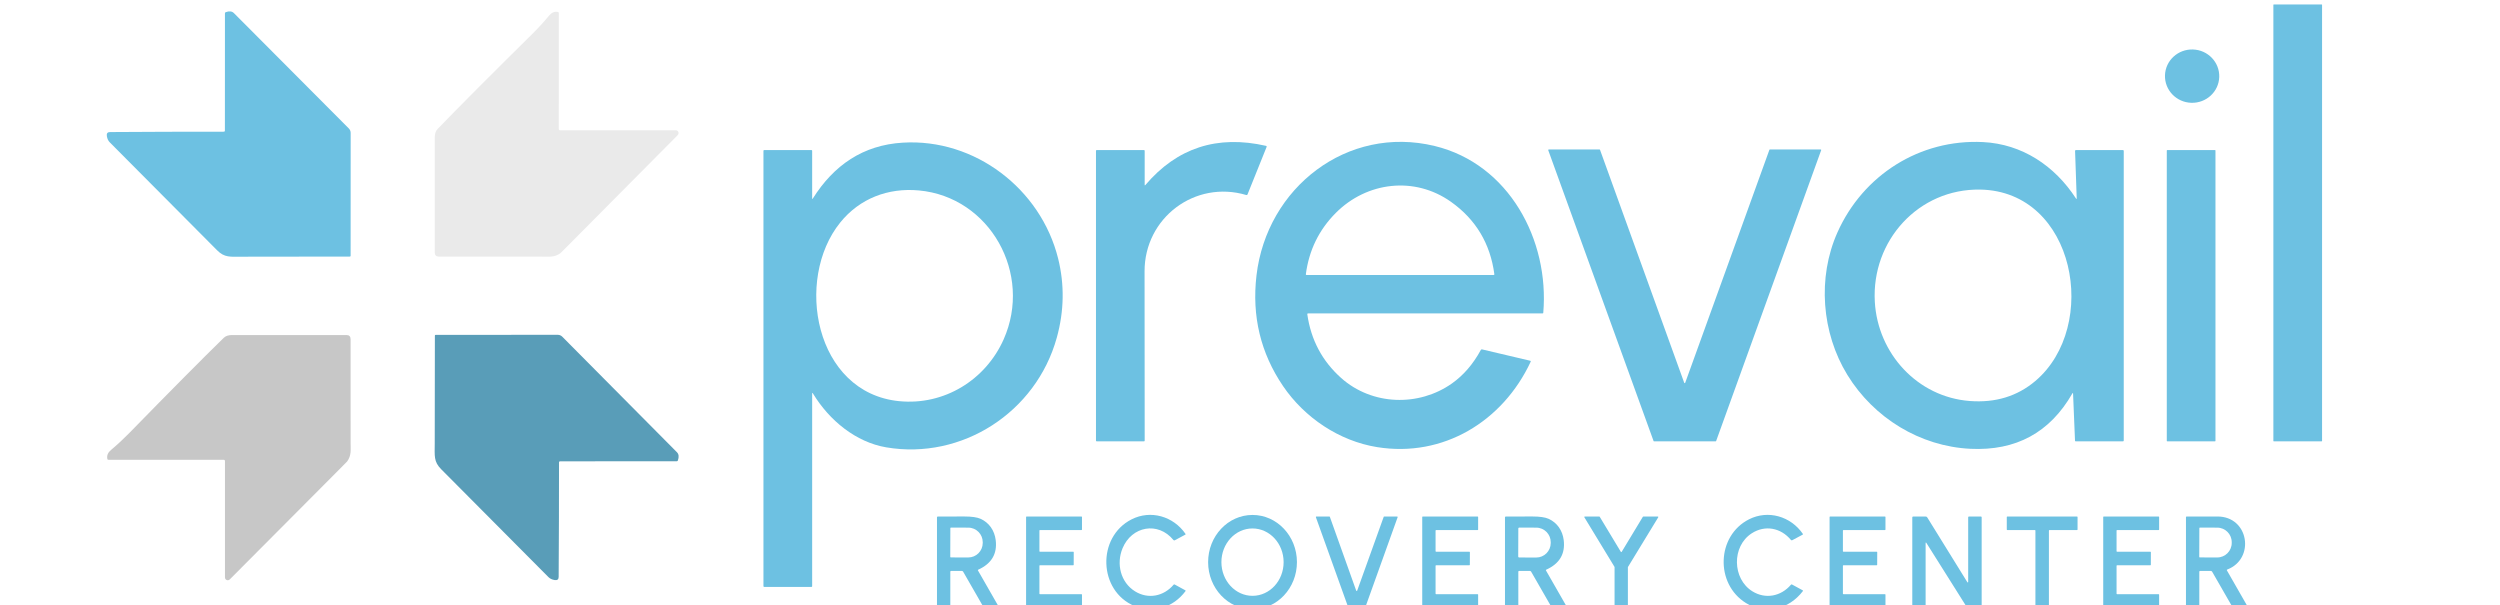 <svg width="281" height="68" viewBox="0 0 281 68" xmlns="http://www.w3.org/2000/svg">
<path d="M260.951 0.5H255.576C255.549 0.5 255.527 0.522 255.527 0.549V49.558C255.527 49.585 255.549 49.607 255.576 49.607H260.951C260.978 49.607 261 49.585 261 49.558V0.549C261 0.522 260.978 0.5 260.951 0.5Z" fill="#6DC1E2"/>
<path d="M249.443 8.655C249.494 7 248.171 5.615 246.487 5.562C244.803 5.508 243.395 6.807 243.344 8.462C243.292 10.117 244.615 11.502 246.299 11.555C247.984 11.609 249.391 10.31 249.443 8.655Z" fill="#6DC1E2"/>
<path d="M146.943 35.338C147.352 38.204 148.617 40.583 150.736 42.477C154.232 45.6 159.486 45.72 163.196 43.101C164.496 42.182 165.579 40.928 166.443 39.337C166.474 39.279 166.522 39.258 166.584 39.272L171.982 40.544C172.053 40.56 172.073 40.601 172.043 40.668C168.911 47.373 162.207 51.456 154.785 50.256C150.527 49.568 146.63 46.949 144.219 43.4C141.692 39.684 140.696 35.538 141.229 30.962C142.379 21.086 151.434 14.033 161.248 16.407C169.621 18.433 174.162 26.998 173.464 35.157C173.461 35.202 173.436 35.225 173.389 35.225H147.041C146.964 35.227 146.932 35.265 146.943 35.338ZM163.088 22.683C158.995 19.778 153.626 20.429 150.137 23.938C148.252 25.836 147.133 28.124 146.78 30.806C146.771 30.876 146.8 30.91 146.87 30.91H167.883C167.947 30.91 167.974 30.878 167.965 30.815C167.505 27.374 165.88 24.663 163.088 22.683Z" fill="#6DC1E2"/>
<path d="M232.927 44.234C230.407 48.623 226.591 50.694 221.474 50.445C215.794 50.168 210.61 46.968 207.647 42.143C204.744 37.418 204.258 31.203 206.531 26.117C209.41 19.669 215.794 15.62 222.88 15.969C227.285 16.184 230.947 18.631 233.331 22.296C233.397 22.395 233.428 22.386 233.422 22.266L233.238 16.965C233.236 16.9 233.267 16.868 233.331 16.868H238.617C238.678 16.868 238.709 16.899 238.709 16.96V49.514C238.709 49.577 238.678 49.607 238.616 49.607H233.311C233.26 49.607 233.233 49.582 233.231 49.53L233.013 44.256C233.009 44.15 232.981 44.143 232.927 44.234ZM228.773 42.824C236.024 36.686 233.306 21.482 222.563 21.309C215.65 21.199 210.336 27.043 210.73 33.926C211.061 39.736 215.524 44.627 221.403 45.073C224.287 45.292 226.743 44.542 228.773 42.824Z" fill="#6DC1E2"/>
<path d="M128.735 20.805C132.296 16.612 136.82 15.141 142.309 16.395C142.355 16.405 142.384 16.45 142.373 16.497C142.373 16.503 142.371 16.506 142.369 16.511L140.218 21.859C140.198 21.911 140.141 21.938 140.089 21.922C134.306 20.202 128.642 24.496 128.649 30.492C128.656 36.834 128.662 43.176 128.663 49.52C128.663 49.578 128.635 49.607 128.578 49.607H123.273C123.216 49.607 123.188 49.578 123.188 49.52V16.95C123.188 16.895 123.216 16.868 123.272 16.868H128.579C128.635 16.868 128.662 16.895 128.662 16.95V20.778C128.66 20.855 128.685 20.864 128.735 20.805Z" fill="#6DC1E2"/>
<path d="M91.287 44.252V65.887C91.287 65.942 91.258 65.971 91.203 65.971H85.895C85.85 65.971 85.812 65.933 85.812 65.887V16.952C85.812 16.897 85.841 16.868 85.897 16.868H91.204C91.26 16.868 91.287 16.897 91.287 16.952V22.285C91.287 22.383 91.312 22.39 91.364 22.307C93.722 18.568 97.002 16.305 101.468 16.035C109.567 15.542 116.98 21.224 118.931 29.048C119.663 31.989 119.612 34.961 118.781 37.961C116.449 46.373 108.094 51.722 99.615 50.282C96.199 49.701 93.211 47.26 91.376 44.227C91.317 44.127 91.287 44.136 91.287 44.252ZM101.067 45.091C106.116 45.589 110.769 42.72 112.804 38.16C116.1 30.771 111.266 22.134 103.276 21.404C99.826 21.089 96.632 22.298 94.441 25.012C89.276 31.407 91.566 44.15 101.067 45.091Z" fill="#6DC1E2"/>
<path d="M189.417 43.026L198.879 16.843C198.888 16.819 198.91 16.803 198.935 16.803H204.645C204.677 16.803 204.704 16.828 204.704 16.861C204.704 16.868 204.704 16.873 204.7 16.881L192.894 49.568C192.885 49.591 192.863 49.607 192.838 49.607H185.915C185.89 49.607 185.869 49.591 185.86 49.568L174.023 16.882C174.012 16.852 174.028 16.818 174.059 16.807C174.064 16.805 174.071 16.803 174.078 16.803H179.787C179.812 16.803 179.833 16.818 179.842 16.841L189.306 43.026C189.317 43.056 189.351 43.073 189.381 43.062C189.397 43.056 189.41 43.042 189.417 43.026Z" fill="#6DC1E2"/>
<path d="M248.964 16.868H243.602C243.572 16.868 243.547 16.893 243.547 16.923V49.551C243.547 49.582 243.572 49.607 243.602 49.607H248.964C248.994 49.607 249.019 49.582 249.019 49.551V16.923C249.019 16.893 248.994 16.868 248.964 16.868Z" fill="#6DC1E2"/>
<path d="M127.194 58.373C129.338 57.287 131.887 58.024 133.251 60.01C133.274 60.044 133.267 60.073 133.23 60.093L132.044 60.73C131.994 60.757 131.933 60.744 131.897 60.701C130.163 58.582 127.205 59.141 126.175 61.625C125.45 63.377 125.949 65.455 127.578 66.466C129.041 67.374 130.79 67.041 131.912 65.723C131.946 65.681 131.987 65.674 132.035 65.699L133.228 66.349C133.273 66.372 133.28 66.404 133.249 66.446C131.876 68.28 129.628 68.998 127.512 68.115C123.456 66.424 123.254 60.37 127.194 58.373Z" fill="#6DC1E2"/>
<path d="M140.793 68.485C138.037 68.491 135.798 66.12 135.793 63.192C135.788 60.264 138.018 57.886 140.775 57.88C143.531 57.875 145.77 60.246 145.776 63.174C145.781 66.102 143.551 68.48 140.793 68.485ZM140.79 66.971C142.721 66.967 144.282 65.269 144.279 63.179C144.275 61.087 142.707 59.397 140.775 59.398C138.844 59.402 137.283 61.1 137.286 63.19C137.29 65.282 138.858 66.973 140.79 66.971Z" fill="#6DC1E2"/>
<path d="M196.585 58.373C198.729 57.287 201.277 58.024 202.64 60.008C202.665 60.046 202.658 60.075 202.619 60.095L201.453 60.719C201.394 60.751 201.344 60.74 201.299 60.688C200.161 59.318 198.395 58.983 196.903 59.94C194.63 61.397 194.694 65.061 196.976 66.469C198.437 67.372 200.183 67.037 201.302 65.723C201.336 65.681 201.377 65.674 201.426 65.699L202.62 66.349C202.665 66.372 202.67 66.404 202.64 66.444C201.077 68.487 198.454 69.149 196.247 67.782C192.758 65.62 192.944 60.219 196.585 58.373Z" fill="#6DC1E2"/>
<path d="M106.815 64.262V68.219C106.815 68.279 106.785 68.309 106.726 68.309H105.44C105.358 68.309 105.316 68.268 105.316 68.185V58.15C105.316 58.089 105.347 58.059 105.408 58.059C106.407 58.057 107.4 58.055 108.383 58.053C109.215 58.053 109.825 58.14 110.211 58.312C111.182 58.748 111.783 59.629 111.917 60.706C112.109 62.248 111.452 63.356 109.948 64.034C109.907 64.052 109.898 64.081 109.921 64.118L112.27 68.219C112.304 68.279 112.286 68.307 112.219 68.307H110.699C110.624 68.309 110.567 68.277 110.529 68.21L108.256 64.255C108.228 64.205 108.174 64.172 108.115 64.172H106.904C106.845 64.172 106.815 64.203 106.815 64.262ZM106.82 59.361L106.81 62.591C106.81 62.625 106.835 62.652 106.869 62.654C106.869 62.654 106.869 62.654 106.87 62.654L108.827 62.66C109.725 62.663 110.456 61.935 110.46 61.032V60.949C110.463 60.046 109.739 59.31 108.839 59.307C108.839 59.307 108.839 59.307 108.838 59.307L106.881 59.301C106.849 59.301 106.822 59.328 106.82 59.361Z" fill="#6DC1E2"/>
<path d="M116.888 66.785H121.557C121.589 66.787 121.615 66.812 121.615 66.845V68.251C121.615 68.284 121.589 68.309 121.557 68.309H115.389C115.357 68.309 115.332 68.284 115.332 68.251V58.114C115.332 58.082 115.357 58.057 115.389 58.057H121.557C121.589 58.057 121.615 58.082 121.615 58.114V59.523C121.615 59.555 121.589 59.58 121.557 59.58H116.888C116.856 59.578 116.831 59.603 116.831 59.636V61.956C116.831 61.989 116.856 62.014 116.888 62.014H120.631C120.663 62.014 120.688 62.039 120.688 62.071L120.683 63.48C120.683 63.512 120.658 63.537 120.626 63.537H116.888C116.856 63.535 116.831 63.56 116.831 63.593V66.728C116.831 66.76 116.856 66.785 116.888 66.785Z" fill="#6DC1E2"/>
<path d="M152.548 66.388L155.528 58.096C155.537 58.073 155.558 58.057 155.583 58.057H157.039C157.071 58.057 157.098 58.084 157.098 58.116C157.098 58.123 157.098 58.129 157.094 58.136L153.459 68.269C153.45 68.293 153.428 68.309 153.403 68.309H151.599C151.574 68.309 151.552 68.293 151.543 68.269L147.906 58.136C147.895 58.105 147.911 58.071 147.941 58.06C147.947 58.058 147.954 58.057 147.961 58.057H149.42C149.445 58.057 149.467 58.073 149.476 58.096L152.437 66.388C152.448 66.419 152.482 66.435 152.512 66.424C152.529 66.419 152.541 66.404 152.548 66.388Z" fill="#6DC1E2"/>
<path d="M161.417 66.785H166.083C166.115 66.787 166.142 66.814 166.142 66.847V68.25C166.142 68.282 166.115 68.309 166.083 68.309H159.918C159.886 68.309 159.859 68.282 159.859 68.25V58.116C159.859 58.084 159.886 58.057 159.918 58.057H166.083C166.115 58.057 166.142 58.084 166.142 58.116V59.521C166.142 59.553 166.115 59.58 166.083 59.58H161.417C161.385 59.578 161.358 59.605 161.358 59.638V61.954C161.358 61.987 161.385 62.014 161.417 62.014H165.156C165.189 62.014 165.216 62.041 165.216 62.073L165.21 63.478C165.21 63.51 165.183 63.537 165.151 63.537H161.417C161.385 63.535 161.358 63.562 161.358 63.595V66.726C161.358 66.758 161.385 66.785 161.417 66.785Z" fill="#6DC1E2"/>
<path d="M170.659 64.262V68.219C170.659 68.279 170.628 68.309 170.569 68.309H169.284C169.201 68.309 169.16 68.268 169.16 68.185V58.15C169.16 58.089 169.191 58.059 169.251 58.059C170.253 58.057 171.245 58.055 172.231 58.053C173.061 58.053 173.669 58.14 174.057 58.312C175.026 58.748 175.627 59.629 175.761 60.706C175.952 62.248 175.296 63.356 173.792 64.034C173.751 64.052 173.742 64.081 173.765 64.118L176.103 68.199C176.144 68.273 176.124 68.309 176.04 68.309H174.543C174.466 68.309 174.411 68.277 174.373 68.21L172.1 64.255C172.072 64.205 172.018 64.172 171.959 64.172H170.748C170.689 64.172 170.659 64.203 170.659 64.262ZM170.659 59.395L170.648 62.564C170.648 62.616 170.689 62.66 170.741 62.661C170.741 62.661 170.741 62.661 170.743 62.661L172.667 62.667C173.567 62.67 174.298 61.942 174.302 61.039V60.949C174.305 60.046 173.579 59.31 172.68 59.307C172.68 59.307 172.68 59.307 172.678 59.307L170.754 59.301C170.702 59.301 170.661 59.343 170.659 59.395Z" fill="#6DC1E2"/>
<path d="M182.278 62.026L184.659 58.084C184.669 58.067 184.687 58.057 184.707 58.057H186.338C186.37 58.057 186.395 58.082 186.395 58.114C186.395 58.125 186.391 58.136 186.386 58.145L182.983 63.728C182.977 63.737 182.974 63.748 182.974 63.758V68.251C182.976 68.284 182.951 68.309 182.918 68.309H181.534C181.502 68.309 181.477 68.284 181.477 68.251V63.744C181.477 63.733 181.473 63.722 181.468 63.713L178.083 58.145C178.067 58.118 178.074 58.082 178.101 58.066C178.11 58.06 178.12 58.057 178.131 58.057H179.758C179.778 58.057 179.796 58.067 179.807 58.084L182.182 62.026C182.198 62.053 182.234 62.06 182.26 62.044C182.267 62.039 182.273 62.033 182.278 62.026Z" fill="#6DC1E2"/>
<path d="M207.202 66.785H211.868C211.9 66.787 211.927 66.814 211.927 66.847V68.25C211.927 68.282 211.9 68.309 211.868 68.309H205.704C205.671 68.309 205.645 68.282 205.645 68.25V58.116C205.645 58.084 205.671 58.057 205.704 58.057H211.868C211.9 58.057 211.927 58.084 211.927 58.116V59.521C211.927 59.553 211.9 59.58 211.868 59.58H207.202C207.17 59.58 207.143 59.605 207.143 59.638V61.954C207.143 61.987 207.17 62.014 207.202 62.014H210.942C210.974 62.014 211.001 62.041 211.001 62.073L210.995 63.478C210.995 63.51 210.968 63.537 210.936 63.537H207.202C207.17 63.537 207.143 63.562 207.143 63.595V66.726C207.143 66.758 207.17 66.785 207.202 66.785Z" fill="#6DC1E2"/>
<path d="M221.224 65.418V58.147C221.224 58.087 221.254 58.057 221.313 58.057H222.651C222.71 58.057 222.739 58.085 222.739 58.143V68.221C222.739 68.28 222.71 68.309 222.651 68.309H221.183C221.134 68.309 221.099 68.289 221.072 68.248L216.54 61.048C216.474 60.942 216.44 60.953 216.44 61.077V68.219C216.44 68.278 216.41 68.309 216.351 68.309H215.065C214.983 68.309 214.941 68.268 214.941 68.185V58.157C214.941 58.091 214.975 58.057 215.043 58.057H216.447C216.522 58.057 216.58 58.089 216.621 58.154L221.133 65.445C221.149 65.469 221.179 65.474 221.202 65.458C221.215 65.449 221.224 65.435 221.224 65.418Z" fill="#6DC1E2"/>
<path d="M230.298 59.639V68.248C230.296 68.282 230.269 68.309 230.235 68.309H228.842C228.808 68.309 228.782 68.282 228.782 68.248V59.641C228.782 59.607 228.755 59.58 228.721 59.58H225.623C225.589 59.578 225.562 59.551 225.562 59.517V58.118C225.562 58.084 225.589 58.057 225.623 58.057H233.456C233.49 58.057 233.517 58.084 233.517 58.118V59.517C233.517 59.551 233.49 59.578 233.456 59.578H230.359C230.325 59.578 230.298 59.605 230.298 59.639Z" fill="#6DC1E2"/>
<path d="M237.958 66.785H242.628C242.66 66.787 242.685 66.812 242.685 66.845V68.251C242.685 68.284 242.66 68.309 242.628 68.309H236.46C236.427 68.309 236.402 68.284 236.402 68.251V58.114C236.402 58.082 236.427 58.057 236.46 58.057H242.628C242.66 58.057 242.685 58.082 242.685 58.114V59.523C242.685 59.555 242.66 59.58 242.628 59.58H237.958C237.926 59.58 237.901 59.603 237.901 59.636V61.956C237.901 61.989 237.926 62.014 237.958 62.014H241.701C241.733 62.014 241.758 62.039 241.758 62.071L241.753 63.48C241.753 63.512 241.728 63.537 241.696 63.537H237.958C237.926 63.537 237.901 63.56 237.901 63.593V66.728C237.901 66.76 237.926 66.785 237.958 66.785Z" fill="#6DC1E2"/>
<path d="M247.202 64.262V68.219C247.202 68.278 247.171 68.309 247.112 68.309H245.805C245.737 68.309 245.703 68.275 245.703 68.208V58.125C245.703 58.085 245.734 58.055 245.773 58.055C245.773 58.055 245.773 58.055 245.775 58.055C246.921 58.06 248.071 58.06 249.221 58.055C252.787 58.031 253.5 62.814 250.34 64.016C250.29 64.035 250.278 64.07 250.305 64.116L252.656 68.221C252.69 68.28 252.672 68.309 252.606 68.309H251.086C251.011 68.311 250.954 68.278 250.916 68.212L248.643 64.257C248.615 64.206 248.561 64.174 248.502 64.174H247.291C247.232 64.174 247.202 64.204 247.202 64.264V64.262ZM247.207 59.361L247.196 62.591C247.196 62.625 247.221 62.652 247.255 62.654C247.255 62.654 247.255 62.654 247.257 62.654L249.212 62.659C250.111 62.663 250.843 61.934 250.846 61.032V60.949C250.85 60.046 250.124 59.31 249.224 59.307C249.224 59.307 249.224 59.307 249.223 59.307L247.268 59.301C247.236 59.301 247.209 59.328 247.207 59.361Z" fill="#6DC1E2"/>
<path d="M25.278 14.673L25.284 1.493C25.284 1.437 25.318 1.387 25.37 1.369C25.77 1.223 26.078 1.257 26.292 1.473C30.62 5.826 34.925 10.148 39.208 14.438C39.34 14.571 39.415 14.752 39.415 14.941L39.41 28.748C39.41 28.807 39.38 28.838 39.319 28.838C35.3 28.843 31.291 28.849 27.29 28.854C25.879 28.854 25.248 28.987 24.39 28.12C20.378 24.075 16.362 20.035 12.34 16.001C12.166 15.826 12.057 15.594 12.011 15.305C11.962 14.999 12.079 14.846 12.361 14.844C16.626 14.815 20.888 14.801 25.15 14.803C25.235 14.803 25.278 14.76 25.278 14.673Z" fill="#6DC1E2"/>
<path d="M25.287 51.819C25.287 51.742 25.226 51.679 25.149 51.679L12.184 51.682C12.117 51.682 12.076 51.65 12.064 51.584C11.98 51.161 12.157 50.844 12.495 50.562C13.208 49.963 13.891 49.328 14.542 48.661C19.29 43.799 22.828 40.236 25.151 37.971C25.364 37.763 25.677 37.658 26.086 37.658C30.362 37.653 34.647 37.653 38.941 37.658C39.25 37.658 39.406 37.817 39.406 38.128C39.41 42.009 39.41 45.885 39.408 49.754C39.406 50.566 39.515 51.182 39.023 51.864C39.002 51.893 38.657 52.244 37.986 52.914C33.957 56.945 29.904 61.017 25.825 65.127C25.702 65.251 25.501 65.253 25.378 65.129C25.319 65.07 25.285 64.989 25.285 64.904V51.819H25.287Z" fill="#C7C7C7"/>
<path d="M75.957 14.641C76.041 14.641 76.122 14.673 76.181 14.735C76.302 14.859 76.302 15.06 76.179 15.184C72.093 19.287 68.044 23.363 64.036 27.415C63.369 28.09 63.02 28.437 62.992 28.458C62.314 28.953 61.701 28.843 60.894 28.845C57.047 28.847 53.193 28.845 49.334 28.843C49.025 28.843 48.869 28.687 48.867 28.376C48.862 24.057 48.862 19.747 48.867 15.447C48.867 15.035 48.971 14.72 49.178 14.506C51.43 12.17 54.973 8.612 59.807 3.837C60.47 3.182 61.102 2.495 61.697 1.777C61.978 1.437 62.292 1.259 62.713 1.344C62.779 1.356 62.811 1.398 62.811 1.464L62.807 14.504C62.807 14.582 62.87 14.643 62.947 14.643H75.957V14.641Z" fill="#EAEAEA"/>
<path d="M62.834 51.981C62.834 56.267 62.822 60.554 62.793 64.843C62.793 65.128 62.639 65.245 62.335 65.196C62.047 65.149 61.817 65.039 61.643 64.865C57.632 60.82 53.615 56.78 49.593 52.746C48.731 51.882 48.862 51.247 48.864 49.828C48.869 45.805 48.874 41.772 48.88 37.73C48.88 37.669 48.91 37.639 48.969 37.639L62.696 37.633C62.884 37.633 63.065 37.709 63.197 37.842C67.462 42.15 71.76 46.479 76.088 50.832C76.302 51.048 76.336 51.357 76.191 51.76C76.174 51.812 76.123 51.846 76.068 51.846L62.963 51.852C62.877 51.852 62.834 51.895 62.834 51.981Z" fill="#599DB8"/>
</svg>
